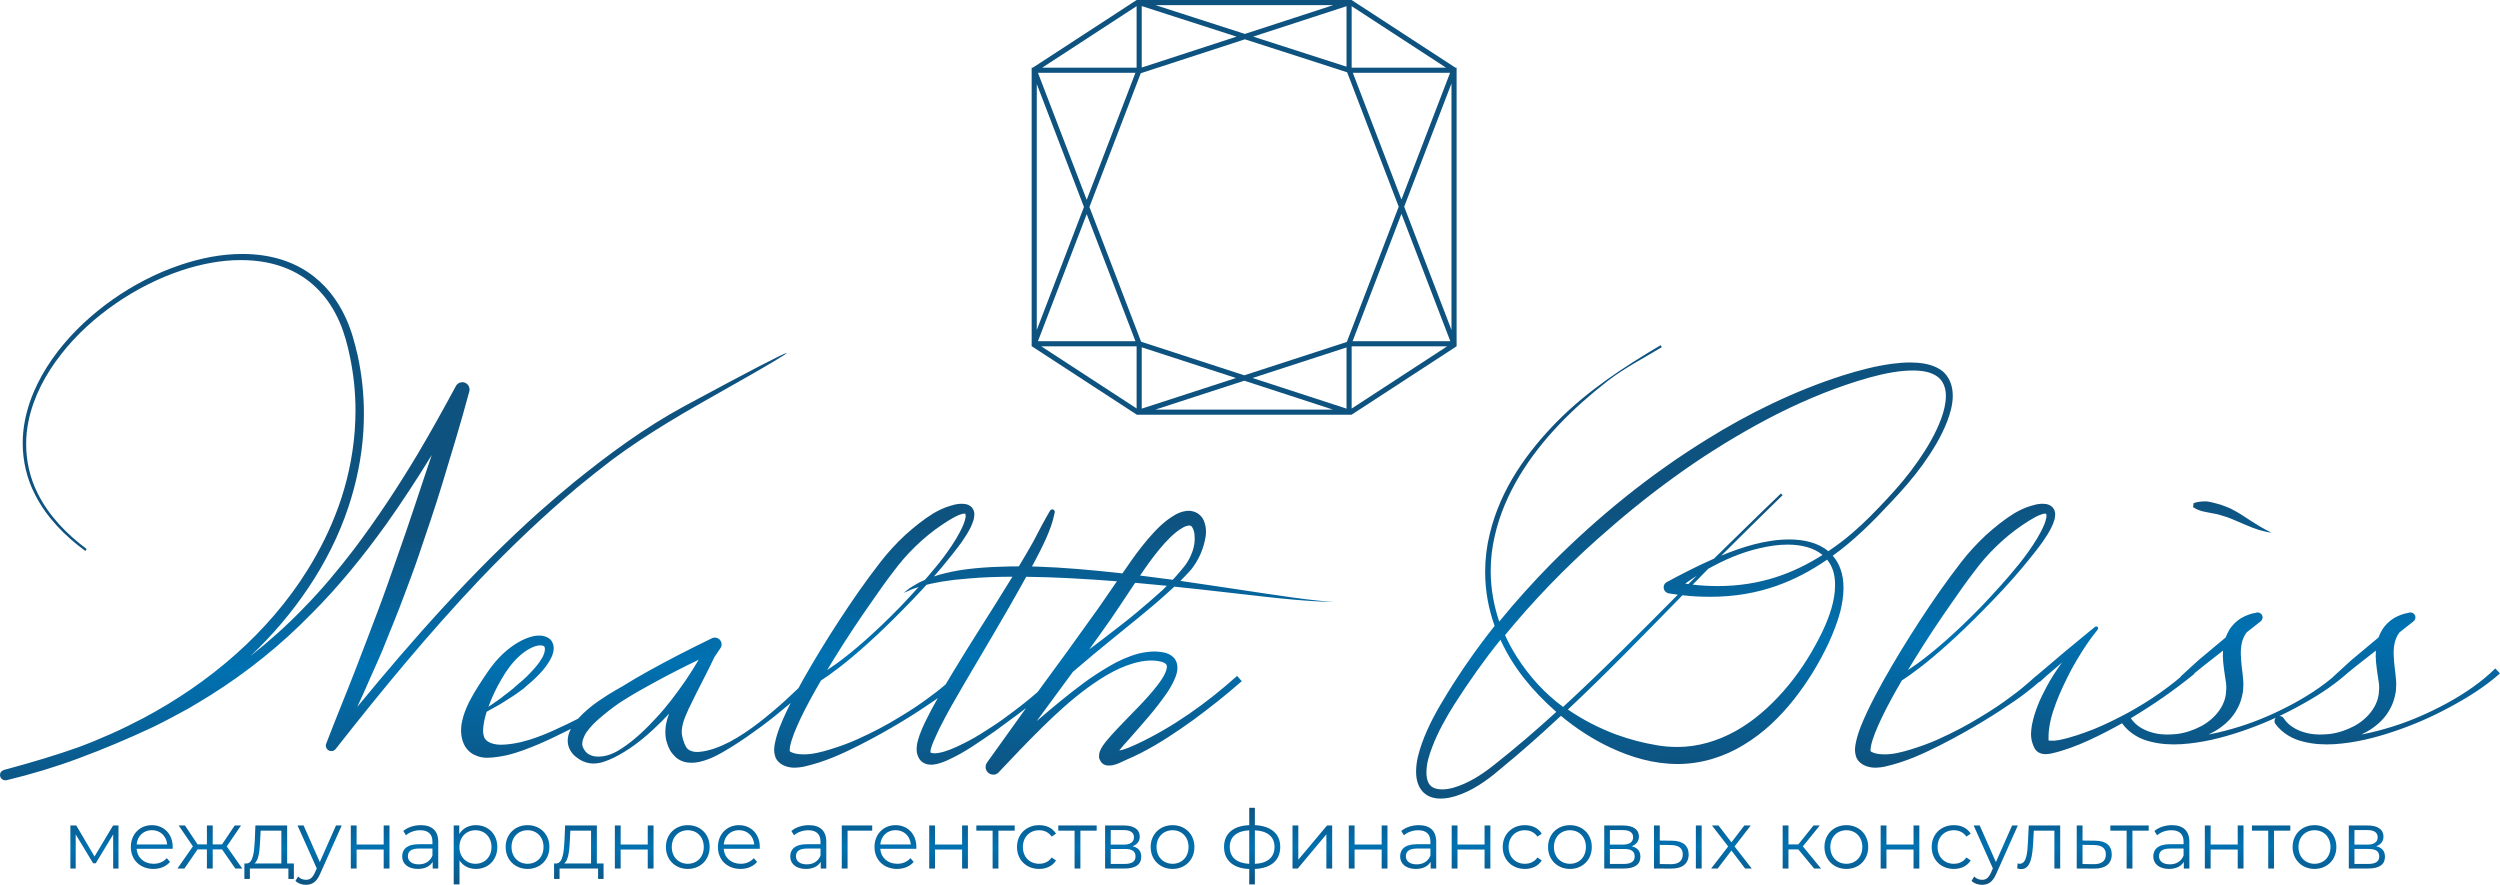 <?xml version="1.0" encoding="UTF-8"?> <svg xmlns="http://www.w3.org/2000/svg" xmlns:xlink="http://www.w3.org/1999/xlink" xml:space="preserve" width="257.799mm" height="91.24mm" version="1.1" style="shape-rendering:geometricPrecision; text-rendering:geometricPrecision; image-rendering:optimizeQuality; fill-rule:evenodd; clip-rule:evenodd" viewBox="0 0 25261.5 8940.49"> <defs> <style type="text/css"> .str0 {stroke:#0E5380;stroke-width:51.86;stroke-miterlimit:22.926} .fil0 {fill:none} .fil1 {fill:url(#id0)} .fil2 {fill:url(#id1);fill-rule:nonzero} </style> <linearGradient id="id0" gradientUnits="userSpaceOnUse" x1="12404.67" y1="8162.46" x2="12405.58" y2="8940.72"> <stop offset="0" style="stop-opacity:1; stop-color:#0E5380"></stop> <stop offset="0.51" style="stop-opacity:1; stop-color:#0071B1"></stop> <stop offset="1" style="stop-opacity:1; stop-color:#0E5380"></stop> </linearGradient> <linearGradient id="id1" gradientUnits="userSpaceOnUse" xlink:href="#id0" x1="22868.07" y1="5065.77" x2="22916.39" y2="7620.68"> </linearGradient> </defs> <g id="Слой_x0020_1">  <path class="fil0 str0" d="M11510.97 3473.69l-1060.57 0 0 -2764.27 1060.57 0m3.09 7.57l2121.05 -691.05m-2124.17 -0.02l2121.03 683.5m-2121.03 3455.36l2125.68 -691.1m-3186.21 -2764.27l1060.57 2764.27 2121.03 691.1m0.02 -697.21l1060.55 -2764.28m-0.06 2770.4l-1060.54 -2764.27m-3181.57 2764.27l1060.57 -2764.27m-1060.57 0l1060.57 2764.27 2121.03 691.1m10.96 4.12l1060.57 -691.09m0.6 -2764.6l-1060.55 -691.07m-3196.79 685.66l1052.69 -685.96m-1059.48 3455.37l1060.57 691.07m2131.4 -3458.87l1060.54 0 0 2764.27 -1060.54 0m0 0l0 691.1 -2121.08 0 0 -691.1m0 -2756.68l0 -691.09 2121.08 0 0 691.09"></path> <path class="fil1" d="M1142.69 8341.26l-187.62 313.27 -184.34 -313.27 -59.52 0 0 434.76 53.74 0 0 -344.67 176.06 291.78 26.45 0 176.06 -290.98 0 343.86 53.74 0 0 -434.76 -54.56 0zm602.57 217.37c0,-130.59 -88.43,-220.69 -210.77,-220.69 -122.35,0 -212.42,91.76 -212.42,220.69 0,128.95 92.54,221.51 228.12,221.51 68.62,0 128.98,-24.79 167.82,-71.06l-33.07 -38.04c-33.03,38.04 -80.16,57.07 -133.05,57.07 -95.06,0 -164.49,-60.36 -171.12,-151.29l363.68 0c0,-6.61 0.82,-13.2 0.82,-18.2zm-210.77 -170.24c85.16,0 147.15,59.48 154.58,144.62l-308.33 0c7.43,-85.14 69.44,-144.62 153.75,-144.62zm843.07 387.63l70.26 0 -156.22 -223.17 143.84 -211.62 -63.63 0 -128.13 190.95 -94.24 0 0 -190.95 -58.68 0 0 190.95 -94.24 0 -127.28 -190.95 -63.65 0 143.83 210.78 -156.21 223.97 70.26 0 133.09 -193.4 94.24 0 0 193.4 58.67 0 0 -193.4 94.24 0 133.89 193.4 -0.02 0.03zm524.04 -51.23l0 -383.53 -320.96 0 -5.78 145.47c-5.79,117.39 -16.41,233.93 -80.73,238.08l-24.8 0 0 156.2 55.41 0 0 -104.98 389.31 0 0 104.98 55.38 0 0 -156.2 -67.8 0 -0.03 -0.03zm-272.9 -234.76l4.96 -96.71 209.28 0 0 331.44 -271.39 0c43.94,-33.08 53.04,-135.54 57.16,-234.73zm766.38 -148.8l-163.67 369.48 -163.64 -369.48 -61.16 0 194.21 433.95 -19 42.16c-24.81,54.54 -51.24,72.72 -90.1,72.72 -31.4,0 -57.86,-11.59 -79.36,-33.05l-27.24 43.81c26.44,26.45 65.28,39.65 105.78,39.65 61.99,0 108.29,-27.28 144.66,-112.39l217.37 -486.87 -57.84 0.02zm149.6 434.76l58.67 0 0 -191.75 273.61 0 0 191.75 58.67 0 0 -434.76 -58.67 0 0 192.61 -273.61 0 0 -192.61 -58.67 0 0 434.76zm707.55 -438.07c-68.62,0 -133.11,21.49 -176.92,58.67l26.45 43.82c35.54,-31.4 88.48,-51.23 144.69,-51.23 81,0 123.15,40.49 123.15,114.9l0 26.45 -138.06 0c-124.79,0 -167.83,56.21 -167.83,123.14 0,75.22 60.36,126.47 158.75,126.47 71.89,0 123.14,-27.25 149.59,-71.92l0 67.8 56.24 0 0 -269.45c0,-112.41 -63.67,-168.65 -176.07,-168.65zm-20.69 395.97c-69.41,0 -109.93,-31.45 -109.93,-81.85 0,-44.67 27.31,-77.71 111.62,-77.71l136.37 0 0 71.06c-23.13,57.04 -71.92,88.49 -138.06,88.49zm576.96 -395.97c-71.89,0 -132.23,31.43 -167.8,89.29l0 -85.98 -56.21 0 0 595.15 58.68 0 0 -242.21c36.39,56.21 95.9,85.98 165.33,85.98 123.99,0 216.57,-89.24 216.57,-221.51 0,-131.42 -92.61,-220.69 -216.57,-220.69l0 -0.02zm-4.1 390.16c-92.58,0 -162.02,-67.8 -162.02,-169.48 0,-100.83 69.44,-169.42 162.02,-169.42 91.73,0 161.99,68.59 161.99,169.42 0,101.68 -70.26,169.48 -161.99,169.48zm526.53 52.03c127.28,0 220.66,-92.55 220.66,-221.51 0,-128.93 -93.38,-220.68 -220.66,-220.68 -127.3,0 -221.53,91.75 -221.53,220.68 0,128.96 94.24,221.51 221.53,221.51zm0 -52.03c-92.61,0 -162.01,-67.8 -162.01,-169.48 0,-101.65 69.4,-169.42 162.01,-169.42 92.53,0 161.16,67.77 161.16,169.42 0,101.68 -68.6,169.48 -161.16,169.48zm700.06 -3.32l0 -383.53 -320.96 0 -5.78 145.47c-5.78,117.4 -16.41,233.94 -80.71,238.08l-24.81 0 0 156.2 55.4 0 0 -104.98 389.34 0 0 104.98 55.35 0 0 -156.2 -67.8 0 -0.03 -0.03zm-272.9 -234.76l4.98 -96.71 209.26 0 0 331.45 -271.4 0c43.97,-33.08 53.07,-135.55 57.17,-234.74zm454.78 285.99l58.67 0 0 -191.75 273.61 0 0 191.75 58.67 0 0 -434.76 -58.67 0 0 192.61 -273.61 0 0 -192.61 -58.67 0 0 434.76zm737.32 4.13c127.27,0 220.65,-92.55 220.65,-221.51 0,-128.93 -93.38,-220.68 -220.65,-220.68 -127.31,0 -221.54,91.75 -221.54,220.68 0,128.96 94.24,221.51 221.54,221.51zm0 -52.03c-92.61,0 -162.02,-67.8 -162.02,-169.48 0,-101.65 69.41,-169.42 162.02,-169.42 92.52,0 161.18,67.77 161.18,169.42 0,101.68 -68.63,169.48 -161.18,169.48zm727.35 -169.48c0,-130.59 -88.44,-220.68 -210.77,-220.68 -122.35,0 -212.42,91.75 -212.42,220.68 0,128.96 92.53,221.51 228.13,221.51 68.6,0 128.95,-24.78 167.8,-71.06l-33.05 -38.04c-33.03,38.04 -80.16,57.07 -133.06,57.07 -95.07,0 -164.5,-60.36 -171.11,-151.28l363.67 0c0,-6.61 0.82,-13.2 0.82,-18.21zm-210.77 -170.23c85.16,0 147.15,59.47 154.57,144.61l-308.31 0c7.42,-85.14 69.43,-144.61 153.74,-144.61zm706.73 -50.45c-68.6,0 -133.09,21.49 -176.9,58.67l26.45 43.82c35.54,-31.4 88.45,-51.23 144.66,-51.23 81,0 123.15,40.49 123.15,114.9l0 26.45 -138.06 0c-124.78,0 -167.8,56.21 -167.8,123.14 0,75.22 60.33,126.47 158.72,126.47 71.92,0 123.15,-27.25 149.6,-71.92l0 67.8 56.23 0 0 -269.45c0,-112.41 -63.64,-168.65 -176.06,-168.65zm-20.7 395.97c-69.41,0 -109.9,-31.45 -109.9,-81.85 0,-44.67 27.31,-77.71 111.62,-77.71l136.34 0 0 71.06c-23.13,57.04 -71.89,88.49 -138.06,88.49zm660.45 -392.66l-307.46 0 0 434.76 58.68 0 0 -382.7 248.78 0 0 -52.06zm446.37 217.37c0,-130.59 -88.44,-220.68 -210.77,-220.68 -122.35,0 -212.44,91.75 -212.44,220.68 0,128.96 92.55,221.51 228.13,221.51 68.62,0 128.98,-24.78 167.82,-71.06l-33.08 -38.04c-33.03,38.04 -80.14,57.07 -133.03,57.07 -95.07,0 -164.5,-60.36 -171.14,-151.28l363.7 0c0,-6.61 0.82,-13.2 0.82,-18.21zm-210.77 -170.23c85.16,0 147.13,59.47 154.57,144.61l-308.34 0c7.45,-85.14 69.46,-144.61 153.77,-144.61zm340.54 387.62l58.67 0 0 -191.75 273.62 0 0 191.75 58.68 0 0 -434.76 -58.68 0 0 192.61 -273.62 0 0 -192.61 -58.67 0 0 434.76zm863.75 -434.76l-387.67 0 0 52.09 164.47 0 0 382.7 58.72 0 0 -382.7 164.5 0 -0.03 -52.09zm247.16 438.91c73.58,0 135.57,-29.77 170.29,-85.98l-43.82 -29.76c-29.76,43.81 -76.04,63.67 -126.46,63.67 -95.05,0 -164.47,-66.95 -164.47,-169.48 0,-101.65 69.41,-169.42 164.47,-169.42 50.43,0 96.71,20.66 126.46,64.48l43.82 -29.77c-34.72,-57.06 -96.71,-85.97 -170.29,-85.97 -129.76,0 -223.97,90.94 -223.97,220.68 0,129.77 94.24,221.54 223.97,221.54zm581.09 -438.91l-387.67 0 0 52.09 164.5 0 0 382.7 58.72 0 0 -382.7 164.47 0 -0.03 -52.09zm362.06 209.93c45.45,-16.52 73.53,-49.57 73.53,-98.34 0,-71.91 -60.3,-111.61 -158.67,-111.61l-191.77 0 0 434.76 197.56 0c113.23,0 167.8,-42.96 167.8,-118.17 0,-57.06 -28.1,-92.58 -88.44,-106.66l0 0.03zm-219.88 -163.65l130.59 0c66.95,0 104.14,23.99 104.14,72.73 0,48.79 -37.2,74.38 -104.14,74.38l-130.59 0 0 -147.11zm138.06 342.21l-138.06 0 0 -151.26 143.84 0c73.55,0 106.58,23.98 106.58,76.04 0,52.09 -38.81,75.22 -112.36,75.22zm486.84 50.43c127.28,0 220.69,-92.56 220.69,-221.51 0,-128.93 -93.41,-220.69 -220.69,-220.69 -127.3,0 -221.51,91.76 -221.51,220.69 0,128.95 94.22,221.51 221.51,221.51zm0 -52.03c-92.58,0 -162.01,-67.8 -162.01,-169.48 0,-101.68 69.43,-169.43 162.01,-169.43 92.53,0 161.19,67.77 161.19,169.43 0,101.68 -68.63,169.48 -161.19,169.48zm1087.77 -170.29c0,-133.91 -94.25,-212.44 -256.23,-219.89l0 -175.23 -57.06 0 0 175.23c-161.99,6.64 -254.6,85.17 -254.6,219.89 0,136.34 93.38,216.56 254.6,223.14l0 155.43 57.06 0 0 -156.23c161.99,-6.6 256.23,-86 256.23,-222.34zm-509.99 0c0,-100.88 67.74,-161.21 196.72,-167.83l0 338.89c-128.98,-7.42 -196.72,-67.75 -196.72,-171.06zm253.76 171.06l0 -338.89c129.77,6.61 198.37,66.11 198.37,167.83 0,104.11 -68.6,164.47 -198.37,171.06zm380.21 47.13l52.89 0 289.28 -345.52 0 345.52 58.7 0 0 -434.76 -52.08 0 -290.12 345.52 0 -345.52 -58.68 0 0 434.76zm568.64 0l58.68 0 0 -191.75 273.6 0 0 191.75 58.68 0 0 -434.76 -58.68 0 0 192.61 -273.6 0 0 -192.61 -58.68 0 0 434.76zm707.56 -438.08c-68.6,0 -133.08,21.5 -176.9,58.68l26.45 43.81c35.55,-31.4 88.46,-51.23 144.67,-51.23 80.99,0 123.15,40.5 123.15,114.91l0 26.44 -138.06 0c-124.79,0 -167.8,56.22 -167.8,123.15 0,75.22 60.33,126.46 158.72,126.46 71.91,0 123.14,-27.24 149.59,-71.91l0 67.8 56.24 0 0 -269.45c0,-112.42 -63.65,-168.66 -176.07,-168.66zm-20.69 395.95c-69.41,0 -109.9,-31.43 -109.9,-81.83 0,-44.66 27.27,-77.7 111.59,-77.7l136.37 0 0 71.06c-23.13,57.04 -71.92,88.46 -138.06,88.46zm352.96 42.15l58.67 0 0 -191.75 273.63 0 0 191.75 58.67 0 0 -434.76 -58.67 0 0 192.61 -273.63 0 0 -192.61 -58.67 0 0 434.76zm739.78 4.12c73.58,0 135.57,-29.76 170.29,-85.97l-43.81 -29.77c-29.77,43.82 -76.05,63.68 -126.47,63.68 -95.04,0 -164.47,-66.98 -164.47,-169.48 0,-101.68 69.41,-169.43 164.47,-169.43 50.43,0 96.71,20.67 126.47,64.46l43.81 -29.74c-34.72,-57.06 -96.71,-85.98 -170.29,-85.98 -129.76,0 -223.97,90.95 -223.97,220.69 0,129.76 94.24,221.53 223.97,221.53zm455.44 0c127.28,0 220.66,-92.55 220.66,-221.51 0,-128.92 -93.38,-220.68 -220.66,-220.68 -127.3,0 -221.53,91.76 -221.53,220.68 0,128.96 94.24,221.51 221.53,221.51zm0 -52.05c-92.6,0 -162.01,-67.78 -162.01,-169.46 0,-101.68 69.41,-169.45 162.01,-169.45 92.53,0 161.16,67.8 161.16,169.45 0,101.68 -68.6,169.46 -161.16,169.46zm623.22 -176.9c45.48,-16.51 73.55,-49.57 73.55,-98.34 0,-71.94 -60.3,-111.61 -158.66,-111.61l-191.77 0 0 434.76 197.56 0c113.22,0 167.8,-42.96 167.8,-118.17 0,-57.06 -28.1,-92.61 -88.44,-106.66l-0.03 0.03zm-219.86 -163.64l130.59 0c66.95,0 104.12,23.98 104.12,72.72 0,48.77 -37.18,74.38 -104.12,74.38l-130.59 0 0 -147.1zm138.04 342.2l-138.04 0 0 -151.26 143.82 0c73.58,0 106.6,23.96 106.6,76.04 0,52.09 -38.8,75.22 -112.38,75.22zm490.16 -234.76l-124.01 -1.64 0 -152.11 -58.68 0 0 434.76 171.92 0.85c114.93,1.64 178.56,-50.44 178.56,-142.98 0,-89.3 -58.68,-138.06 -167.8,-138.89zm240.51 281.04l58.72 0 0 -434.76 -58.72 0 0 434.76zm-254.57 -43.82l-109.95 -1.63 0 -193.44 109.95 1.66c81.02,0.86 122.32,30.57 122.32,95.08 0,65.25 -42.15,99.16 -122.32,98.33zm819.14 43.82l-173.58 -223.18 163.65 -211.61 -64.49 0 -130.59 170.29 -130.59 -170.29 -66.13 0 163.67 211.61 -171.94 223.18 66.13 0 138.86 -181.88 138.01 181.88 67 0zm630.69 0l69.45 0 -183.51 -223.98 171.09 -210.77 -63.62 0 -152.93 190.92 -100.03 0 0 -190.92 -58.67 0 0 434.76 58.67 0 0 -193.41 99.22 0 160.33 193.41zm325.68 4.12c127.28,0 220.69,-92.55 220.69,-221.51 0,-128.92 -93.41,-220.68 -220.69,-220.68 -127.27,0 -221.51,91.76 -221.51,220.68 0,128.96 94.25,221.51 221.51,221.51zm0 -52.05c-92.58,0 -162.01,-67.78 -162.01,-169.46 0,-101.68 69.43,-169.45 162.01,-169.45 92.56,0 161.19,67.8 161.19,169.45 0,101.68 -68.63,169.46 -161.19,169.46zm346.32 47.94l58.68 0 0 -191.75 273.61 0 0 191.75 58.67 0 0 -434.76 -58.67 0 0 192.61 -273.61 0 0 -192.61 -58.68 0 0 434.76zm739.79 4.12c73.55,0 135.54,-29.76 170.26,-85.97l-43.82 -29.77c-29.76,43.82 -76.04,63.68 -126.44,63.68 -95.08,0 -164.5,-66.98 -164.5,-169.48 0,-101.68 69.41,-169.43 164.5,-169.43 50.4,0 96.68,20.67 126.44,64.46l43.82 -29.74c-34.72,-57.06 -96.71,-85.98 -170.26,-85.98 -129.79,0 -224,90.95 -224,220.69 0,129.76 94.24,221.53 224,221.53zm588.49 -438.9l-163.67 369.48 -163.64 -369.48 -61.16 0 194.24 433.93 -19.03 42.18c-24.79,54.55 -51.23,72.73 -90.09,72.73 -31.41,0 -57.87,-11.59 -79.36,-33.08l-27.25 43.81c26.45,26.45 65.28,39.67 105.78,39.67 61.99,0 108.3,-27.3 144.69,-112.41l217.34 -486.85 -57.84 0.03zm168.22 0l-7.5 155.38c-5.75,114.9 -12.37,231.47 -84.29,231.47 -5.78,0 -13.19,-1.69 -20.69,-3.32l-4.1 50.4c15.69,4.17 28.91,6.64 42.13,6.64 93.41,0 112.44,-128.93 119.86,-281.04l5.78 -107.44 207.87 0 0 382.7 58.72 0 0 -434.76 -317.8 -0.03zm671.59 153.72l-128.12 -1.63 0 -152.12 -58.68 0 0 434.76 175.23 0.86c115.72,1.63 178.56,-50.45 178.56,-142.99 0,-89.29 -57.86,-138.06 -166.99,-138.89zm-14.9 237.23l-113.22 -1.64 0 -193.44 113.22 1.67c81.02,0.85 122.35,30.56 122.35,95.07 0,65.28 -42.14,99.16 -122.35,98.34zm555.47 -390.95l-387.67 0 0 52.09 164.47 0 0 382.7 58.72 0 0 -382.7 164.5 0 -0.03 -52.09zm234.76 -3.32c-68.63,0 -133.11,21.5 -176.92,58.68l26.45 43.81c35.54,-31.4 88.48,-51.23 144.69,-51.23 81,0 123.15,40.5 123.15,114.91l0 26.44 -138.06 0c-124.79,0 -167.83,56.22 -167.83,123.15 0,75.22 60.36,126.46 158.75,126.46 71.88,0 123.14,-27.24 149.59,-71.91l0 67.8 56.24 0 0 -269.45c0,-112.42 -63.67,-168.66 -176.07,-168.66zm-20.69 395.95c-69.41,0 -109.93,-31.43 -109.93,-81.83 0,-44.66 27.3,-77.7 111.62,-77.7l136.37 0 0 71.06c-23.15,57.04 -71.92,88.46 -138.06,88.46zm352.96 42.15l58.67 0 0 -191.75 273.61 0 0 191.75 58.67 0 0 -434.76 -58.67 0 0 192.61 -273.61 0 0 -192.61 -58.67 0 0 434.76zm863.76 -434.76l-387.7 0 0 52.08 164.5 0 0 382.7 58.72 0 0 -382.7 164.5 0 -0.02 -52.08zm244.66 438.9c127.28,0 220.69,-92.56 220.69,-221.54 0,-128.92 -93.41,-220.65 -220.69,-220.65 -127.3,0 -221.51,91.73 -221.51,220.65 0,128.98 94.22,221.54 221.51,221.54zm0 -52.06c-92.58,0 -162.02,-67.77 -162.02,-169.48 0,-101.65 69.44,-169.42 162.02,-169.42 92.53,0 161.18,67.8 161.18,169.42 0,101.71 -68.62,169.48 -161.18,169.48zm623.24 -176.89c45.46,-16.52 73.56,-49.57 73.56,-98.37 0,-71.91 -60.33,-111.58 -158.69,-111.58l-191.78 0 0 434.76 197.57 0c113.22,0 167.79,-42.96 167.79,-118.2 0,-57.03 -28.1,-92.58 -88.41,-106.63l-0.03 0.03zm-219.88 -163.65l130.59 0c66.95,0 104.15,23.99 104.15,72.73 0,48.77 -37.21,74.38 -104.15,74.38l-130.59 0 0 -147.11zm138.06 342.21l-138.06 0 0 -151.29 143.84 0c73.55,0 106.58,23.99 106.58,76.04 0,52.11 -38.78,75.25 -112.36,75.25z"></path> <path class="fil2" d="M22126.17 6757.19c-90.92,89.01 -192.56,166.43 -296.1,240.94 -103.52,73.55 -212.86,140.34 -324.16,202.27 -112.27,60 -226.44,117.09 -343.54,165.47 -118.05,45.47 -238.03,89.01 -358.03,112.26 -30,5.79 -60.96,7.71 -88.05,5.79 -4.83,0 -10.66,-0.96 -16.45,-1.95 -0.96,-27.08 -0.96,-79.34 6.79,-126.76 14.5,-112.23 58.05,-230.31 105.47,-343.54 50.3,-113.22 104.51,-227.39 169.34,-335.78 64.84,-108.35 132.56,-214.81 213.86,-312.54l0 -0.99c6.75,-6.76 7.74,-18.38 1.92,-26.13 -7.75,-7.71 -19.34,-8.7 -28.05,-1.91l-32.91 27.08c-1.92,1.95 -4.83,3.87 -6.75,4.83l-266.11 219.68c-100.67,84.18 -195.48,166.43 -300.98,255.45l47.42 50.34c98.72,-92.88 151.93,-129.68 226.44,-198.39 -58.05,80.33 -113.22,163.55 -159.64,252.57 -62.92,117.09 -117.1,239.98 -145.18,381.28 -10.62,72.59 -20.29,147.1 30.96,240.95 24.2,33.87 43.55,37.75 60.97,45.5 16.45,4.84 29.03,5.8 42.59,6.76 24.2,0 43.54,-2.88 61.92,-6.76 36.79,-7.75 69.67,-17.41 102.59,-27.12 128.71,-38.68 247.73,-90.92 364.82,-148.05 116.1,-57.09 230.3,-118.06 341.57,-184.81 221.6,-132.56 435.46,-280.62 636.73,-445.14l-47.43 -51.29zm-1447.63 716.07c-1.92,1 1.95,2.92 4.83,4.87 1.96,0.96 4.84,1.92 8.71,1.92 -8.71,-7.75 -11.59,-5.79 -13.54,-6.79zm2157.95 -2153.08c-32.91,-22.25 -73.55,-43.55 -114.22,-71.59 -41.59,-25.17 -85.13,-58.09 -133.51,-83.22 -24.21,-12.58 -47.43,-27.12 -73.55,-36.79 -25.17,-9.66 -51.3,-19.33 -75.5,-29.03 -50.31,-13.54 -99.65,-28.05 -139.35,-32.89 -39.67,-1.95 -73.51,1.92 -97.72,6.75 -23.2,4.87 -37.75,11.63 -37.75,11.63l-4.83 38.71c0,0 12.58,9.67 33.87,20.33 22.25,10.63 54.17,22.25 92.88,29 20.33,2.92 37.76,8.71 59.04,11.63 21.29,4.83 42.59,7.74 65.8,12.58 22.25,6.75 45.47,13.54 68.72,21.29 24.17,5.79 47.42,17.41 70.63,25.16 94.84,38.68 192.56,86.1 269.98,109.35 78.38,22.25 130.64,30.96 130.64,30.96 0,0 -11.62,-6.79 -31.92,-18.38 -20.33,-11.62 -50.33,-25.16 -83.21,-45.5zm-804.16 1517.31l44.51 44.54 186.77 -151.93 191.6 -150c2.92,-1.92 5.8,-3.84 7.75,-5.8 -2.91,38.72 -1.95,76.46 0.96,112.26 3.88,50.31 12.58,98.68 18.38,144.18 6.78,47.43 15.49,84.18 13.54,124.85 -0.96,25.13 -1.92,34.84 -3.84,55.13 -2.92,18.38 -5.83,37.76 -11.62,56.14 -11.63,35.8 -28.08,72.58 -51.3,105.47 -44.51,65.8 -110.31,123.89 -185.81,164.51 -77.39,40.64 -161.6,69.67 -249.65,80.34 -87.09,8.7 -178.07,7.71 -260.32,-19.37 -75.47,-22.25 -144.18,-63.88 -188.69,-121.93 -3.87,-5.8 -7.75,-10.63 -11.62,-16.46 0,0 0,0 0,0 0,0 0,-0.96 -0.96,-0.96l-0.96 -1.92c-16.46,-23.24 -48.38,-28.08 -70.63,-11.62 -23.25,15.49 -29.04,47.42 -12.59,70.63l1.92 1.95c0,0.96 0,0.96 0.96,1.92l0 0c0,0 0,0 0,0 70.67,92.89 174.19,150.01 277.74,174.19 104.51,27.09 209.97,31.92 313.53,26.13 208.06,-13.55 408.37,-62.89 602.89,-128.69 193.52,-64.84 381.25,-146.13 561.22,-243.86 180.02,-95.8 355.15,-205.18 510.95,-342.57l-47.42 -50.34c-141.3,139.35 -310.62,253.57 -486.75,350.32 -177.07,95.8 -361.91,178.06 -554.47,238.03 -102.58,31.96 -206.1,59.05 -311.61,79.38 81.29,-38.72 159.67,-90.96 223.55,-163.55 34.84,-39.68 63.85,-86.13 86.1,-136.43 10.66,-25.17 19.37,-51.3 26.12,-78.38 6.79,-25.17 13.58,-61.93 13.58,-83.22 5.79,-53.25 -1,-109.35 -5.83,-153.88 -6.76,-46.43 -10.63,-90.96 -14.5,-133.52 -7.75,-86.13 -3.88,-163.55 23.21,-227.39 7.74,-19.37 19.37,-38.72 32.91,-56.13 47.42,-36.79 94.83,-74.51 141.26,-111.31 16.46,-13.54 24.21,-35.8 16.46,-56.13 -9.67,-26.12 -38.72,-39.67 -64.84,-30.95l0 0.95 0 0c-51.3,7.75 -101.6,26.13 -149.97,54.22 -46.47,29 -90.97,70.63 -120.97,121.93 -14.51,24.17 -25.17,48.38 -34.84,73.54 -28.07,24.17 -57.09,47.43 -86.12,71.6l-189.65 158.68 -180.98 165.47zm1544.44 0l44.51 44.54 186.77 -151.93 191.6 -150c2.92,-1.92 5.79,-3.84 7.75,-5.8 -2.92,38.72 -1.96,76.46 0.96,112.26 3.87,50.31 12.58,98.68 18.37,144.18 6.79,47.43 15.5,84.18 13.55,124.85 -0.96,25.13 -1.92,34.84 -3.84,55.13 -2.92,18.38 -5.83,37.76 -11.63,56.14 -11.62,35.8 -28.07,72.58 -51.29,105.47 -44.51,65.8 -110.31,123.89 -185.81,164.51 -77.39,40.64 -161.6,69.67 -249.66,80.34 -87.09,8.7 -178.06,7.71 -260.31,-19.37 -75.47,-22.25 -144.18,-63.88 -188.69,-121.93 -3.88,-5.8 -7.75,-10.63 -11.62,-16.46 0,0 0,0 0,0 0,0 0,-0.96 -0.96,-0.96l-0.96 -1.92c-16.46,-23.24 -48.39,-28.08 -70.64,-11.62 -23.24,15.49 -29.03,47.42 -12.58,70.63l1.92 1.95c0,0.96 0,0.96 0.96,1.92l0 0c0,0 0,0 0,0 70.67,92.89 174.19,150.01 277.73,174.19 104.52,27.09 209.98,31.92 313.54,26.13 208.06,-13.55 408.37,-62.89 602.88,-128.69 193.53,-64.84 381.26,-146.13 561.23,-243.86 180.01,-95.8 355.15,-205.18 510.95,-342.57l-47.42 -50.34c-141.3,139.35 -310.62,253.57 -486.75,350.32 -177.07,95.8 -361.91,178.06 -554.47,238.03 -102.59,31.96 -206.11,59.05 -311.62,79.38 81.3,-38.72 159.68,-90.96 223.56,-163.55 34.84,-39.68 63.84,-86.13 86.09,-136.43 10.67,-25.17 19.37,-51.3 26.13,-78.38 6.79,-25.17 13.57,-61.93 13.57,-83.22 5.8,-53.25 -0.99,-109.35 -5.82,-153.88 -6.76,-46.43 -10.63,-90.96 -14.51,-133.52 -7.74,-86.13 -3.87,-163.55 23.21,-227.39 7.75,-19.37 19.37,-38.72 32.92,-56.13 47.42,-36.79 94.83,-74.51 141.26,-111.31 16.46,-13.54 24.2,-35.8 16.46,-56.13 -9.67,-26.12 -38.72,-39.67 -64.84,-30.95l0 0.95 0 0c-51.3,7.75 -101.6,26.13 -149.98,54.22 -46.46,29 -90.96,70.63 -120.97,121.93 -14.5,24.17 -25.16,48.38 -34.84,73.54 -28.08,24.17 -57.09,47.43 -86.13,71.6l-189.65 158.68 -180.97 165.47zm-18971.58 -2934.03c-123.85,229.35 -249.65,456.75 -382.25,680.27 -202.23,337.74 -417.08,663.82 -650.27,971.55 -157.72,206.1 -324.2,405.46 -505.13,589.31 -166.43,173.23 -347.4,334.82 -537.05,484.83 428.66,-404.49 799.29,-928.01 990.89,-1508.63 81.29,-244.82 133.55,-500.26 150.01,-757.7 3.84,-59.97 5.79,-119.02 5.79,-179.02 0,-198.36 -20.33,-396.75 -62.92,-591.23 -29,-125.81 -61.92,-251.61 -116.1,-370.65 -170.31,-381.25 -507.08,-656.07 -1050.89,-656.07 -213.89,0 -425.78,43.55 -626.1,111.27 -243.86,82.25 -473.2,202.26 -683.18,349.36 -209.02,148.05 -399.67,323.2 -556.43,527.38 -155.8,203.19 -278.69,437.38 -328.99,690.9 -15.5,76.47 -23.25,153.89 -23.25,232.27 0,179.98 41.63,360.91 124.85,520.6 117.09,231.26 301.9,418.03 508.04,569l13.54 -19.37c-202.26,-150.93 -383.21,-336.74 -495.46,-563.18 -77.42,-152.88 -116.13,-325.15 -116.13,-496.41 0,-79.35 7.74,-157.73 24.2,-235.15 51.3,-246.77 173.23,-474.17 328.03,-671.56 154.85,-199.35 343.54,-369.66 550.63,-512.88 207.07,-143.22 433.5,-258.36 672.53,-337.7 191.6,-62.92 392.87,-102.59 594.15,-102.59 357.07,0 620.3,122.89 798.36,316.45 83.21,89.01 149.01,194.49 198.36,307.71 49.37,112.26 81.29,234.18 106.47,357.07 36.76,177.1 55.13,358.07 55.13,539.01 0,67.75 -2.88,136.43 -7.71,204.18 -41.63,551.59 -235.14,1017.02 -475.16,1404.1 -396.75,637.72 -989.94,1141.86 -1655.7,1497.01 -213.85,113.23 -435.45,212.9 -661.9,297.07 -228.35,81.3 -467.38,151.93 -709.28,217.73 -38.71,9.67 -82.25,17.41 -82.25,62.92 0,31.92 26.12,53.22 54.18,53.22 3.87,0 8.7,0 12.58,-0.96 248.69,-60.01 494.5,-133.56 734.48,-223.56 255.45,-94.8 506.09,-201.27 745.12,-313.53 119.01,-58.05 235.14,-119.98 349.32,-182.9 77.42,-45.47 154.81,-90.96 230.31,-138.35 375.46,-236.14 716.08,-510.95 1017.98,-820.61 277.73,-276.74 524.5,-582.56 756.73,-904.79 161.6,-227.4 314.49,-461.59 461.59,-701.57 -51.3,153.89 -104.52,307.73 -154.81,462.59 -68.71,209.01 -140.34,416.08 -212.89,621.22 -59.05,165.47 -115.18,330.95 -177.1,492.55 -76.43,203.22 -153.85,405.45 -231.27,605.77 -94.84,244.85 -195.48,485.79 -289.32,731.57 -3.87,6.78 -4.87,14.53 -4.87,22.25 0,29.03 24.2,55.17 55.17,55.17 17.42,0 33.87,-6.76 44.51,-21.29 465.46,-593.19 944.47,-1173.78 1460.25,-1717.62 311.58,-326.12 637.69,-636.73 984.13,-928.01 116.11,-95.8 234.15,-188.69 354.16,-280.65 357.07,-265.11 745.77,-487.64 1148.65,-714.14 826.75,-464.81 925.3,-552.41 -421.91,175.18 -407.55,220.09 -774.15,492.54 -1123.48,775.11 -117.09,96.76 -233.22,195.44 -346.44,296.11 -669.61,599.94 -1265.71,1273.46 -1837.63,1969.23 44.54,-93.88 86.13,-188.73 127.76,-284.52 55.13,-125.81 114.18,-249.66 163.51,-379.34 60.01,-149.01 121.93,-298.02 178.06,-449.96 51.3,-137.43 104.52,-275.78 151.93,-417.08 81.3,-239.99 164.51,-480.92 239.02,-726.74 92.88,-305.78 186.77,-612.52 270.94,-926.05 1.96,-7.75 3.88,-15.5 3.88,-24.2 0,-36.77 -30,-73.55 -73.55,-73.55 -27.09,0 -53.22,15.49 -65.8,41.63l0 0zm190.64 3724.6c41.63,21.29 84.18,28.05 120.97,29.04 76.43,-0.99 139.35,-12.58 201.27,-25.16 122.89,-29.04 232.23,-73.55 337.74,-118.06 105.48,-45.5 203.19,-94.84 296.11,-140.3 92.88,-47.43 179.98,-91.96 258.36,-138.39 78.38,-45.51 149.97,-89.04 210.94,-130.64 61.92,-40.67 115.18,-77.42 156.76,-111.3 85.17,-68.72 127.76,-105.48 127.76,-105.48l-43.55 -50.33c0,0 -43.55,39.71 -122.92,107.42 -41.6,31.92 -89.01,72.59 -149.98,112.27 -60,41.59 -128.72,86.13 -206.1,129.68 -78.38,44.5 -165.47,88.04 -257.4,132.55 -93.88,44.51 -191.61,90.97 -296.11,128.72 -103.55,38.72 -216.77,67.72 -328.07,75.47 -54.18,4.83 -112.26,0 -153.85,-21.29 -21.29,-9.67 -37.76,-23.21 -45.5,-35.8 -9.67,-11.62 -11.59,-20.33 -13.54,-31.92 -17.42,-40.67 -1.92,-147.09 29.03,-242.9 10.63,-5.83 21.29,-10.66 30.96,-17.42 30.96,-17.41 63.88,-35.8 97.75,-54.21 32.89,-18.37 63.85,-40.63 93.84,-59.01 30,-19.37 59.05,-35.8 81.3,-53.22 47.42,-33.87 78.38,-57.12 78.38,-57.12l-0.96 -0.96c0.96,-0.96 11.59,-10.63 31.92,-28.04 21.29,-17.42 55.17,-45.51 92.88,-84.21 38.71,-37.72 84.21,-85.14 125.8,-153.85 20.33,-34.84 42.59,-73.55 45.51,-129.68 0.96,-27.08 -6.79,-63.84 -32.91,-90.93 -26.13,-26.12 -60.01,-35.82 -89.01,-39.71 -60.01,-5.79 -112.27,9.7 -162.59,30 -50.31,21.29 -97.72,49.38 -143.22,82.25 -89.97,65.8 -171.28,152.89 -238.03,251.61 -63.88,92.89 -132.6,196.44 -190.65,308.7 -27.08,58.05 -54.21,119.02 -68.71,188.69 -7.75,35.8 -12.58,73.55 -10.63,114.18 1.92,40.67 9.67,86.13 32.89,129.68 21.29,42.59 60.96,81.3 103.55,99.67zm449.97 -996.72c67.75,-61.92 153.88,-112.26 218.72,-110.31 31.92,3.88 38.68,7.75 41.59,32.89 1.96,26.12 -10.62,60.97 -26.12,90 -32.89,58.05 -74.51,105.48 -109.35,142.26 -34.84,37.72 -62.88,64.84 -84.17,83.22 -21.29,19.33 -32.91,29 -32.91,29l24.2 28.08 -25.16 -29.04c0,0 -28.08,24.21 -68.72,60.97 -20.33,18.37 -47.42,36.79 -74.5,58.08 -28.05,21.26 -56.14,45.47 -87.09,65.8 -30,20.3 -59.05,40.64 -87.09,59.97 33.87,-93.84 76.46,-183.85 127.72,-271.9 51.3,-91.92 112.27,-174.19 182.9,-239.02zm2420.18 672.56c-92.92,71.59 -188.73,136.43 -291.28,191.61 -101.6,52.25 -212.89,95.79 -317.4,102.56 -52.26,2.91 -97.72,-13.55 -117.1,-39.68 -6.75,-6.79 -7.75,-12.58 -10.63,-16.46 -1.95,-2.88 -5.83,-12.58 -8.71,-18.37l-4.83 -9.67c3.84,7.75 -1,-2.91 -1,-2.91 -8.7,-23.21 -15.46,-44.51 -20.29,-65.8 -10.66,-41.63 -6.79,-84.18 5.79,-132.56 12.59,-48.42 34.84,-99.67 58.05,-150.01 48.39,-101.6 101.63,-206.1 154.85,-309.66 36.76,-69.67 70.63,-141.26 104.51,-211.93 22.25,-31.92 43.55,-62.89 63.88,-94.8l0 0c11.59,-18.41 13.54,-43.55 2.88,-64.84 -16.46,-33.87 -57.09,-48.39 -90.96,-31.95 -217.73,105.5 -432.54,214.84 -644.48,332.9 -87.08,48.38 -174.18,98.68 -260.28,152.89 -48.42,27.08 -96.79,55.17 -145.17,85.13 -67.72,43.55 -136.43,88.08 -200.31,143.22 -62.89,54.21 -125.81,113.22 -173.23,198.39 -23.21,41.6 -40.64,97.72 -30.96,155.8 10.66,59.98 46.47,105.48 86.13,134.52 37.76,30.95 84.18,52.25 130.64,59.97 46.46,7.75 91.92,0 132.59,-10.63 81.26,-25.16 152.89,-63.88 221.57,-105.47 137.42,-84.21 258.39,-190.65 371.61,-302.9 27.08,-27.08 53.21,-55.17 79.34,-82.26 -6.79,18.38 -13.54,36.79 -19.34,57.1 -18.41,63.88 -26.12,141.3 -9.7,213.85 9.7,35.82 22.25,69.67 38.72,98.71l9.66 16.46 6.79 8.7 14.5 18.38c16.46,19.37 33.87,35.8 51.3,46.46 35.8,23.21 76.46,34.84 114.18,35.8 36.79,2.92 71.63,-1.92 103.55,-8.7 127.72,-30 229.35,-94.84 330.95,-156.77 100.63,-62.88 196.43,-130.63 291.27,-200.31 188.69,-140.3 366.74,-294.19 539.01,-454.8l-48.39 -48.41c-161.63,166.46 -333.86,324.19 -517.71,466.45zm-1030.6 -55.17c-105.47,115.14 -218.68,224.48 -348.36,310.62 -63.88,43.55 -136.43,77.42 -209.98,84.21 -72.59,8.71 -142.26,-12.58 -173.23,-67.75 -17.41,-25.17 -23.21,-53.22 -19.33,-71.6 0.96,-21.29 9.66,-44.54 22.25,-71.62 27.08,-54.18 79.34,-109.35 133.51,-158.69 68.72,-60.96 142.26,-118.05 219.68,-172.26 14.51,-9.67 29.04,-18.38 44.51,-28.05 99.67,-62.92 203.23,-121.93 307.73,-178.06 147.1,-80.33 297.07,-156.76 448.05,-229.35 -42.59,72.59 -88.08,144.18 -135.47,213.86 -89.05,127.75 -182.9,254.52 -289.36,368.69zm3063.7 -2157.95c-35.82,2.91 -66.79,10.66 -96.79,20.33 -60.96,17.41 -116.1,44.51 -168.36,74.5 -103.55,63.88 -198.39,140.31 -289.35,222.57 -88.05,82.25 -175.15,176.14 -248.69,271.93 -74.51,95.8 -146.1,193.53 -215.78,292.24 -138.38,198.35 -269.98,400.62 -393.87,603.84 -123.84,204.16 -240.94,407.38 -339.65,614.48 -48.39,106.43 -95.8,207.06 -119.02,332.87 -3.87,31.92 -10.66,65.8 3.88,115.14 1.92,11.62 18.37,40.67 18.37,39.71 11.62,16.42 17.42,19.34 26.13,28.04 17.41,15.5 35.8,25.17 54.17,32.92 74.54,28.04 136.47,17.41 191.6,7.71 218.73,-49.34 393.87,-133.52 557.39,-214.81 324.19,-164.51 577.71,-326.12 751.9,-446.09 174.19,-120.02 261.28,-204.19 261.28,-204.19l-41.63 -50.34c0,0 -22.25,19.37 -63.85,57.09 -41.63,36.79 -104.51,90.01 -188.72,150.97 -83.22,62.89 -187.73,134.51 -313.5,209.02 -123.89,76.43 -269.02,153.85 -432.57,226.44 -81.26,36.76 -169.35,67.71 -259.33,95.79 -90.96,28.04 -187.73,54.18 -282.56,51.3 -46.47,0 -92.92,-9.7 -117.1,-23.25 -6.79,-2.87 -10.66,-6.75 -12.58,-8.7 -0.96,-5.8 -0.96,-24.17 1.92,-42.56 16.45,-88.08 61.96,-190.64 107.43,-288.39 60.96,-127.73 131.6,-255.45 206.1,-383.21 46.47,-30 109.39,-73.55 182.9,-130.64 167.42,-128.68 392.91,-328.03 645.46,-586.39 126.77,-128.72 262.24,-269.99 394.8,-429.66 65.8,-79.34 133.55,-162.56 198.39,-251.61 30.96,-45.47 61.92,-91.92 88.05,-144.18 13.54,-27.08 25.16,-54.18 33.87,-86.13 4.83,-30.96 18.38,-72.55 -18.38,-119.98 -41.63,-41.63 -89.04,-36.79 -121.93,-36.79zm57.1 139.34c-3.88,22.29 -11.63,46.47 -21.29,70.67 -20.33,48.38 -45.51,95.8 -72.59,141.27 -55.17,90.96 -117.1,177.1 -180.94,256.44 -128.72,159.68 -261.28,302.9 -385.16,433.53 -250.62,257.41 -477.05,453.84 -646.4,575.76 -32.91,23.21 -63.87,44.51 -91.92,62.89 22.25,-36.76 44.51,-72.55 66.76,-109.35 122.89,-199.35 254.49,-398.67 391.92,-593.19 67.75,-98.71 136.43,-195.47 208.05,-288.36 70.64,-95.79 143.22,-179.02 226.44,-259.35 81.26,-79.34 169.34,-150.97 260.28,-212.89 45.5,-30.96 90.96,-60.01 136.47,-84.18 23.21,-11.62 46.43,-22.25 66.76,-28.08 21.29,-7.71 38.71,-3.84 36.79,-4.83 2.88,-3.88 9.67,17.41 4.84,39.67zm-450 693.85c28.07,-7.74 59.04,-15.49 92.91,-24.2 35.8,-6.75 73.55,-14.5 113.23,-22.25 40.63,-5.79 84.17,-11.62 129.67,-18.37 46.43,-3.88 94.81,-8.71 145.14,-13.55 134.52,-12.58 283.53,-17.41 443.2,-18.37 -57.09,93.84 -115.17,186.73 -173.22,279.65 -196.44,311.58 -395.79,620.27 -578.68,942.51 -45.47,80.33 -90,162.55 -130.63,246.77 -20.33,42.59 -39.68,86.13 -56.14,132.56 -14.5,49.38 -33.87,90 -28.04,169.35 2.88,24.2 19.34,77.42 57.09,102.58 37.72,27.08 75.47,27.08 105.48,26.12 59.04,-7.74 104.51,-25.16 149.01,-45.5 88.05,-39.68 169.34,-86.13 246.77,-136.43 77.43,-52.26 154.81,-101.6 230.31,-155.8l222.56 -163.52c30.96,-23.24 61.93,-47.42 92.89,-70.67l-392.88 548.68 -0.96 1.95c-21.29,29.01 -19.37,69.68 5.8,96.76 29.03,31.92 78.38,33.87 109.34,4.83l0 -0.96c144.18,-152.88 286.44,-302.89 433.54,-448.04 147.06,-145.14 298.99,-284.49 464.46,-406.42 164.51,-120.01 345.49,-229.35 539.97,-267.1 47.43,-8.71 95.8,-12.55 143.22,-8.71 24.21,2.91 44.51,4.87 68.72,11.62 17.41,4.84 35.8,14.5 42.59,23.21 14.5,12.58 11.58,46.47 -6.79,88.09 -18.38,40.63 -45.47,81.26 -75.47,120.93 -120.97,157.76 -272.9,298.06 -415.12,450 -35.83,38.72 -71.63,77.39 -107.43,120.94 -16.46,22.28 -34.84,43.55 -51.3,75.5 -6.75,18.37 -20.33,30.96 -20.33,79.34 -0.96,26.12 25.16,69.67 52.26,80.3 13.57,5.83 19.37,7.75 35.82,9.7l10.63 0c7.75,0 25.17,-0.99 33.87,-1.95 8.71,-2.88 17.42,-3.88 25.17,-6.76 15.46,-3.87 29,-9.7 42.55,-14.53l77.42 -35.8c49.38,-21.29 97.75,-42.59 145.18,-67.72 188.69,-95.8 361.9,-213.89 531.26,-334.83 168.36,-123.88 331.91,-253.56 488.67,-390.95l-47.43 -53.22c-305.78,273.86 -646.42,517.72 -1015.09,689.94 -46.47,21.29 -92.92,41.63 -140.31,56.14 -11.62,2.91 -24.2,5.79 -35.82,7.74 28.07,-35.8 60,-71.62 91.92,-106.47 135.51,-154.8 277.73,-308.69 398.7,-487.71 29.04,-45.46 57.09,-92.88 78.38,-149.01 10.63,-28.04 19.34,-58.05 19.34,-94.84 0.99,-34.84 -13.54,-80.3 -44.51,-107.39 -30,-27.08 -60.97,-38.72 -93.84,-45.5 -26.13,-5.8 -58.09,-7.72 -85.17,-9.67 -57.09,0 -112.27,7.75 -165.47,20.33 -106.44,28.04 -203.23,72.55 -295.15,125.8 -90.96,53.22 -179.02,110.31 -263.2,172.24 -164.51,121.93 -320.32,252.56 -475.13,385.16l366.75 -498.38c133.55,-115.14 269.02,-227.39 406.41,-338.69l269.98 -219.65c89.05,-73.55 179.03,-148.05 265.15,-226.44l83.22 -75.46c338.7,34.84 658.02,73.55 920.28,102.56 205.15,23.24 376.42,37.75 496.42,44.51 120.94,7.75 189.65,4.87 189.65,4.87 0,0 -68.71,-1 -188.69,-14.54 -119.05,-12.58 -289.35,-36.76 -492.54,-66.76 -247.74,-36.79 -545.8,-83.21 -864.17,-128.72 36.79,-37.72 72.59,-73.54 107.43,-113.22 76.46,-95.8 127.73,-209.02 148.06,-338.66 3.87,-32.91 4.83,-67.76 -2.92,-104.52 -6.75,-35.82 -21.29,-79.37 -59.97,-112.26 -38.71,-34.84 -95.79,-44.51 -136.46,-37.75 -41.6,5.79 -77.43,20.33 -106.44,36.79 -119.05,67.72 -200.31,157.72 -279.65,248.7 -77.42,90.96 -147.09,186.76 -212.89,283.52l-43.55 61.93c-16.46,-1.92 -31.95,-3.88 -47.43,-5.8 -273.85,-30 -548.67,-54.21 -807.03,-62.92 -19.37,-0.96 -39.71,-0.96 -59.05,-1.92 4.84,-8.7 9.67,-18.37 15.5,-28.07 43.55,-81.26 86.09,-163.52 123.85,-247.74 38.71,-85.13 71.59,-173.19 90,-267.07 3.84,-11.62 -0.99,-24.17 -11.62,-30.96 -11.62,-6.78 -27.09,-1.92 -34.84,9.67 -60.97,104.52 -117.1,210.97 -172.26,318.37 -46.43,81.29 -93.84,163.55 -143.19,244.85 -61.96,0 -122.92,0.96 -182.89,3.84 -119.05,2.92 -232.26,11.62 -335.82,24.21 -103.52,12.58 -197.4,32.91 -279.65,55.17 -41.6,13.54 -79.34,24.17 -114.18,36.76 -33.87,15.5 -63.88,29.04 -91.93,41.63 -54.21,30.96 -95.79,54.18 -120.97,75.47 -25.16,20.33 -38.71,30.95 -38.71,30.95 0,0 16.45,-6.75 45.5,-19.33 29.01,-15.5 74.51,-30 129.65,-47.43zm1917 1661.49c3.84,0 0,0.96 3.84,1.96 1.96,0 2.92,0 4.87,0.96 -0.99,-0.96 -0.99,-0.96 -1.95,-0.96 -6.76,-2.92 -5.8,-2.92 -16.46,-4.84l9.7 2.88zm523.51 -1622.78c-85.17,77.39 -173.22,152.89 -261.27,226.43 -89.05,74.51 -180.98,145.14 -272.9,215.78 -66.76,52.25 -135.47,104.51 -205.15,155.8l118.06 -164.51c68.71,-94.84 134.51,-190.64 198.39,-287.4l146.1 -219.65c108.39,9.67 214.85,19.34 320.32,30 -14.53,15.46 -29.03,29 -43.55,43.55zm-29.99 -414.16c70.63,-84.21 149.01,-168.39 232.22,-214.85 20.33,-13.54 39.68,-18.38 55.18,-22.25 15.46,-2.92 20.33,-0.96 27.08,0.96 15.5,4.83 38.71,52.26 39.67,101.62 9.67,101.6 -32.88,211.9 -94.83,298.03 -33.85,43.55 -71.59,86.13 -108.36,127.72 -6.78,5.83 -12.58,12.59 -18.41,18.42 -108.38,-14.54 -218.68,-29.04 -328.99,-42.59 61.92,-91.93 126.76,-182.9 196.44,-267.07zm-430.62 325.12c0,0 0,0 0,0l-97.72 142.26c-64.84,95.79 -132.59,190.64 -200.31,283.52l-202.27 281.61c-99.67,136.43 -200.31,272.86 -299.98,410.29 -77.38,67.72 -157.72,132.56 -240.94,194.48 -72.59,55.17 -146.14,109.38 -223.52,158.72 -76.47,49.34 -152.89,99.67 -233.23,141.26 -80.3,41.63 -162.55,83.22 -245.78,108.39 -40.67,11.62 -84.21,21.29 -117.09,16.46 -16.46,-1.92 -26.13,-8.71 -24.21,-10.63 0.96,-3.87 1.96,1.92 1.96,-18.41 0.96,-12.58 16.42,-60.97 32.88,-96.76 16.46,-38.71 35.81,-78.38 54.22,-119.01 39.67,-80.34 83.21,-159.68 126.76,-238.06 179.98,-316.45 371.57,-629.94 555.43,-950.26 66.79,-116.13 132.59,-232.23 197.43,-349.32 287.4,2.88 601.89,21.29 916.38,45.47zm3419.81 2171.49c84.18,-26.12 161.6,-63.88 234.18,-109.35 72.59,-45.5 142.26,-97.75 207.07,-153.88 215.81,-176.11 422.87,-359.95 625.14,-548.68 151.92,125.81 319.32,236.14 501.25,321.29 209.02,97.75 436.41,165.47 680.27,165.47 236.1,0 469.34,-72.59 665.77,-193.53 200.31,-120.01 366.74,-281.6 507.05,-458.71 140.34,-178.06 257.44,-370.61 352.24,-572.84 46.46,-102.59 88.08,-207.1 117.09,-317.41 18.38,-76.46 31.96,-155.8 31.96,-236.1 0,-138.39 -38.72,-245.81 -108.39,-326.12 215.77,-154.84 405.45,-344.49 585.44,-538.04 115.14,-120.94 225.47,-246.74 324.16,-383.21 97.75,-136.43 186.77,-280.61 247.73,-439.3 30,-80.34 55.17,-166.47 55.17,-257.44 0,-109.35 -40.63,-194.48 -104.51,-247.7 -75.47,-58.09 -168.39,-77.42 -254.49,-84.21 -23.24,-1.92 -47.42,-2.88 -70.67,-2.88 -62.88,0 -124.81,5.8 -186.73,13.54 -169.35,23.21 -332.91,66.76 -493.54,117.1 -488.67,155.77 -961.88,389 -1371.21,644.47 -582.52,358.99 -1105.07,785.75 -1574.4,1256.04 -183.86,186.76 -359.99,382.24 -527.39,587.39 -50.34,-149.02 -86.13,-324.2 -86.13,-511.92 0,-119.01 13.55,-238.03 40.64,-352.24 47.42,-212.89 135.51,-416.08 247.73,-604.8 229.35,-381.26 550.63,-694.78 895.12,-963.8 174.19,-133.52 359,-227.4 545.77,-340.62l-12.59 -19.34c-377.37,223.53 -737.36,458.68 -1049.92,775.12 -291.28,297.06 -567.06,671.56 -676.4,1132.15 -30.96,123.89 -46.47,253.57 -46.47,383.21 0,205.18 38.72,385.16 95.8,545.8 -174.19,218.68 -334.82,448.04 -482.88,688.98 -95.79,155.8 -187.73,317.41 -252.57,499.33 -29.99,88.05 -58.05,177.07 -58.05,285.45 0,163.55 86.13,270.94 246.78,270.94 55.13,0 102.56,-10.63 149.97,-24.17zm3836.86 -2131.82c0,80.34 -15.5,162.59 -38.72,240.97 -30,100.63 -73.54,200.31 -122.89,295.12 -97.75,190.64 -217.72,372.56 -359.02,533.21 -141.27,160.64 -301.91,302.86 -484.8,404.5 -180.94,100.63 -382.25,160.63 -586.4,160.63 -70.67,0 -143.22,-5.83 -209.02,-17.41 -149.05,-25.17 -276.77,-60.01 -411.28,-108.39 -171.27,-63.88 -335.78,-148.06 -487.71,-252.57 398.7,-373.53 776.07,-764.48 1157.35,-1154.44 92.89,10.62 186.77,15.46 280.62,15.46 500.29,0 869.95,-161.6 1181.56,-375.46 56.09,70.63 80.3,149.97 80.3,258.36l0 0zm-1187.36 8.71c-84.17,0 -167.39,-4.83 -251.57,-14.5l156.76 -159.68c152.89,-86.09 330.95,-165.47 518.68,-208.02 93.84,-22.29 188.69,-36.79 283.53,-36.79 136.43,0 263.19,30 353.19,104.52 -287.4,181.93 -623.18,314.49 -1060.6,314.49zm-209.98 -104.51l-85.13 84.2c-10.66,-1.95 -21.29,-2.91 -31.95,-4.83 38.71,-27.12 77.42,-54.21 117.09,-79.37zm247.74 -203.19c204.18,-202.27 410.29,-408.38 619.31,-610.64l-16.46 -17.42c-229.31,218.73 -453.84,441.29 -677.36,659.02 -161.59,70.64 -319.32,151.93 -476.09,236.1 -17.41,8.71 -31.95,27.09 -31.95,53.22 0,30 23.25,58.09 55.17,61.93 30,4.87 59.05,8.7 88.05,12.58 -381.25,383.2 -761.57,768.36 -1159.28,1134.15 -184.81,-135.48 -341.57,-308.7 -464.5,-501.26 -46.43,-71.62 -87.09,-146.13 -121.93,-224.51 286.44,-349.33 599.02,-671.57 932.88,-969.63 246.74,-219.65 502.21,-429.62 771.24,-623.18 267.07,-194.48 547.68,-371.58 837.03,-531.26 289.32,-159.64 592.23,-298.03 904.79,-405.46 156.76,-52.26 314.49,-100.63 475.13,-126.76 65.8,-10.63 132.56,-17.42 198.36,-17.42 99.67,0 186.77,14.54 253.52,64.84 55.18,42.59 81.3,114.18 81.3,188.69 0,78.38 -19.34,156.76 -47.42,233.22 -56.14,151.93 -140.31,294.19 -234.19,428.67 -93.84,135.47 -200.31,261.27 -313.53,382.25 -113.22,120.97 -228.35,240.94 -354.16,347.4 -75.47,65.8 -155.8,124.84 -239.02,180.94 -100.63,-86.09 -248.69,-119.01 -392.87,-119.01 -239.99,0 -481.92,77.42 -688.02,163.55l0 0zm-2921.44 1935.34c58.08,-153.85 140.34,-299.02 223.55,-431.58 146.1,-228.39 298.03,-445.13 466.42,-653.19 130.64,285.45 322.25,512.88 546.73,713.19 5.82,4.83 11.62,10.63 17.41,15.46 -202.23,183.85 -408.37,361.91 -623.18,531.26 -128.68,103.55 -269.99,193.56 -421.91,236.1 -35.8,9.7 -73.55,15.5 -108.39,15.5 -37.72,0 -71.59,-6.79 -97.72,-22.25 -42.59,-25.17 -60.96,-81.3 -60.96,-146.14 0,-94.8 26.12,-174.18 58.05,-258.36zm6148.66 -2458.89c-35.83,2.91 -66.8,10.66 -96.8,20.33 -60.96,17.41 -116.1,44.51 -168.36,74.5 -103.55,63.88 -198.39,140.31 -289.35,222.57 -88.05,82.25 -175.15,176.14 -248.69,271.93 -74.51,95.8 -146.1,193.53 -215.78,292.24 -138.38,198.35 -269.98,400.62 -393.86,603.84 -123.85,204.16 -240.95,407.38 -339.66,614.48 -48.38,106.43 -95.8,207.06 -119.02,332.87 -3.87,31.92 -10.66,65.8 3.88,115.14 1.92,11.62 18.37,40.67 18.37,39.71 11.62,16.42 17.42,19.34 26.13,28.04 17.41,15.5 35.8,25.17 54.17,32.92 74.54,28.04 136.47,17.41 191.61,7.71 218.72,-49.34 393.86,-133.52 557.38,-214.81 324.2,-164.51 577.71,-326.12 751.9,-446.09 174.19,-120.02 261.28,-204.19 261.28,-204.19l-41.63 -50.34c0,0 -22.25,19.37 -63.85,57.09 -41.63,36.79 -104.51,90.01 -188.72,150.97 -83.22,62.89 -187.73,134.51 -313.5,209.02 -123.88,76.43 -269.02,153.85 -432.57,226.44 -81.26,36.76 -169.35,67.71 -259.33,95.79 -90.96,28.04 -187.72,54.18 -282.56,51.3 -46.47,0 -92.92,-9.7 -117.1,-23.25 -6.79,-2.87 -10.66,-6.75 -12.58,-8.7 -0.96,-5.8 -0.96,-24.17 1.92,-42.56 16.46,-88.08 61.96,-190.64 107.43,-288.39 60.96,-127.73 131.6,-255.45 206.1,-383.21 46.47,-30 109.39,-73.55 182.9,-130.64 167.42,-128.68 392.91,-328.03 645.47,-586.39 126.76,-128.72 262.23,-269.99 394.79,-429.66 65.8,-79.34 133.55,-162.56 198.39,-251.61 30.96,-45.47 61.93,-91.92 88.05,-144.18 13.54,-27.08 25.16,-54.18 33.87,-86.13 4.83,-30.96 18.38,-72.55 -18.37,-119.98 -41.63,-41.63 -89.05,-36.79 -121.93,-36.79zm57.09 139.34c-3.88,22.29 -11.63,46.47 -21.29,70.67 -20.33,48.38 -45.51,95.8 -72.59,141.27 -55.17,90.96 -117.1,177.1 -180.94,256.44 -128.72,159.68 -261.28,302.9 -385.16,433.53 -250.62,257.41 -477.05,453.84 -646.4,575.76 -32.92,23.21 -63.88,44.51 -91.93,62.89 22.25,-36.76 44.51,-72.55 66.76,-109.35 122.89,-199.35 254.49,-398.67 391.92,-593.19 67.75,-98.71 136.43,-195.47 208.05,-288.36 70.64,-95.79 143.22,-179.02 226.44,-259.35 81.26,-79.34 169.34,-150.97 260.28,-212.89 45.5,-30.96 90.96,-60.01 136.47,-84.18 23.21,-11.62 46.43,-22.25 66.76,-28.08 21.29,-7.71 38.71,-3.84 36.79,-4.83 2.88,-3.88 9.67,17.41 4.84,39.67z"></path> </g> </svg> 